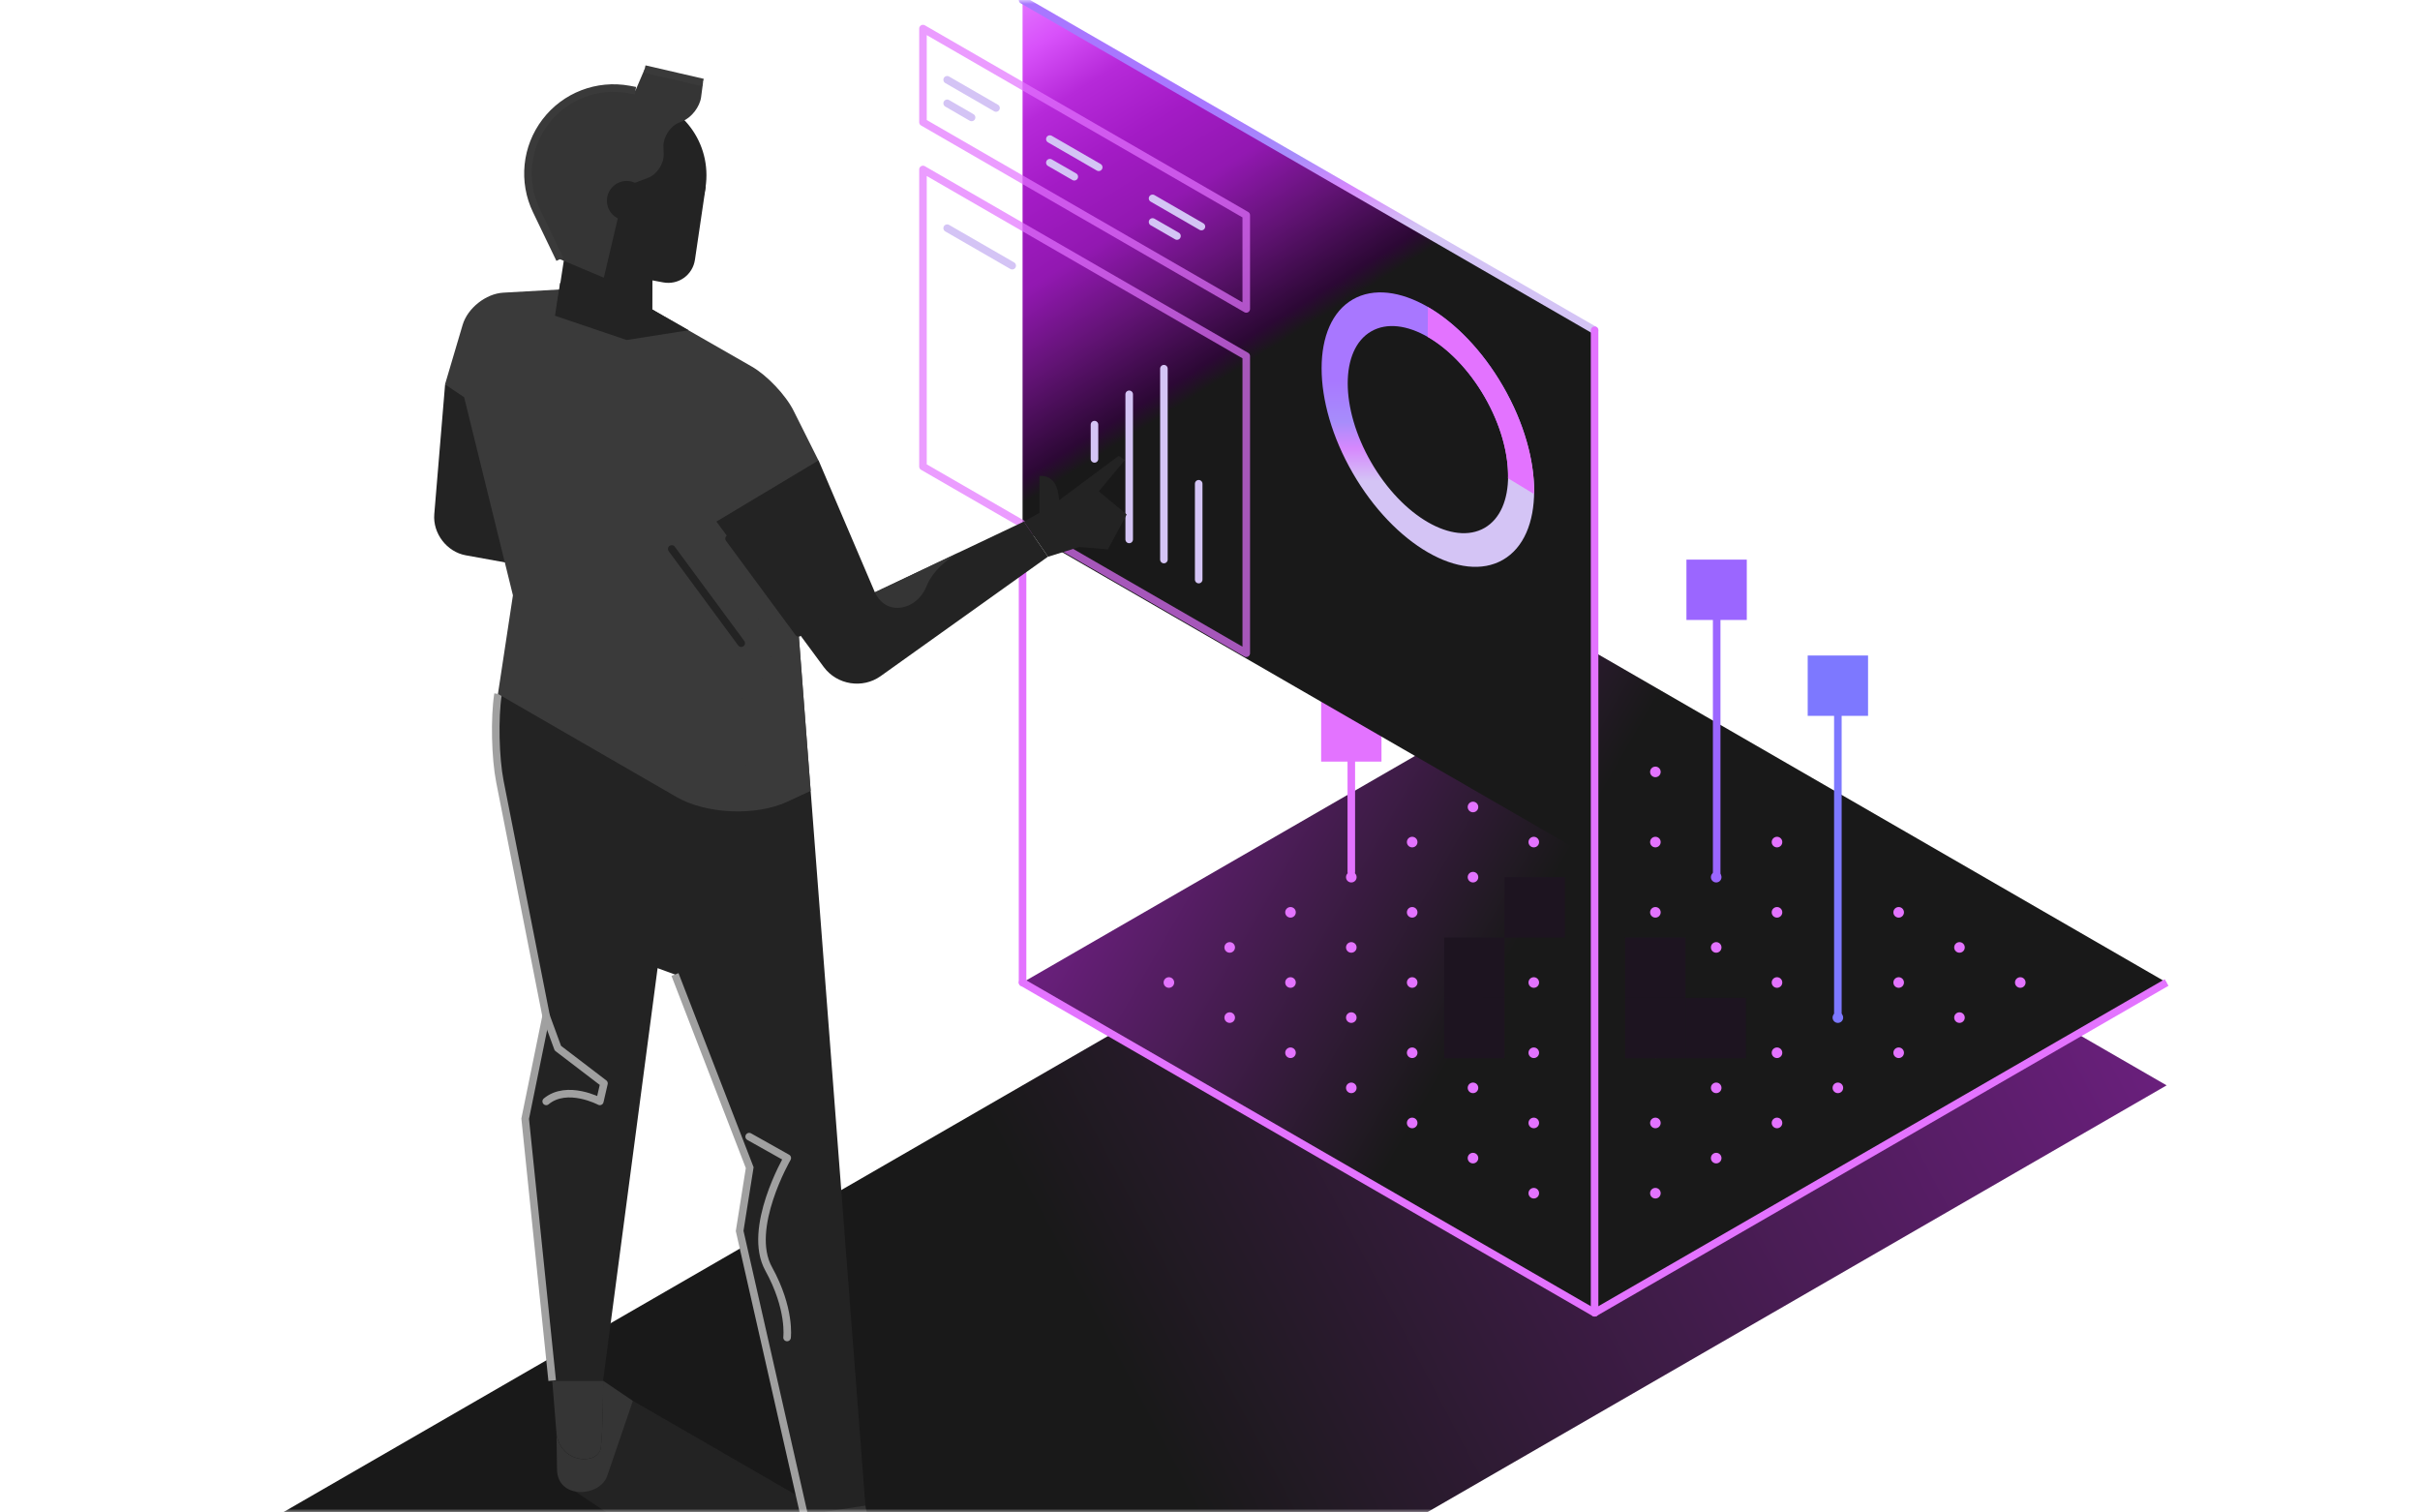 <svg width="320" height="200" viewBox="0 0 320 200" fill="none" xmlns="http://www.w3.org/2000/svg">
<mask id="mask0_38_699" style="mask-type:alpha" maskUnits="userSpaceOnUse" x="0" y="0" width="320" height="200">
<rect width="320" height="200" rx="6" fill="#232323"/>
</mask>
<g mask="url(#mask0_38_699)">
<path d="M210.855 173.59L146.995 136.72L33.255 202.39L108.895 246.06L286.495 143.52L274.715 136.72L210.855 173.59Z" fill="url(#paint0_linear_38_699)"/>
<path d="M210.855 86.25L135.215 129.92L210.855 173.59L286.495 129.92L210.855 86.25Z" fill="url(#paint1_linear_38_699)"/>
<path d="M210.854 173.59L286.494 129.92" stroke="#E373FF" stroke-miterlimit="10"/>
<path d="M135.215 129.92L210.855 173.59" stroke="#E373FF" stroke-miterlimit="10" stroke-linecap="round"/>
<path d="M218.895 130.62C219.282 130.62 219.595 130.307 219.595 129.92C219.595 129.534 219.282 129.22 218.895 129.22C218.509 129.22 218.195 129.534 218.195 129.92C218.195 130.307 218.509 130.62 218.895 130.62Z" fill="#E373FF"/>
<path d="M226.935 135.26C227.322 135.26 227.635 134.947 227.635 134.56C227.635 134.174 227.322 133.86 226.935 133.86C226.549 133.86 226.235 134.174 226.235 134.56C226.235 134.947 226.549 135.26 226.935 135.26Z" fill="#E373FF"/>
<path d="M218.895 139.91C219.282 139.91 219.595 139.597 219.595 139.21C219.595 138.824 219.282 138.51 218.895 138.51C218.509 138.51 218.195 138.824 218.195 139.21C218.195 139.597 218.509 139.91 218.895 139.91Z" fill="#E373FF"/>
<path d="M234.975 139.91C235.362 139.91 235.675 139.597 235.675 139.21C235.675 138.824 235.362 138.51 234.975 138.51C234.589 138.51 234.275 138.824 234.275 139.21C234.275 139.597 234.589 139.91 234.975 139.91Z" fill="#E373FF"/>
<path d="M226.935 144.55C227.322 144.55 227.635 144.237 227.635 143.85C227.635 143.464 227.322 143.15 226.935 143.15C226.549 143.15 226.235 143.464 226.235 143.85C226.235 144.237 226.549 144.55 226.935 144.55Z" fill="#E373FF"/>
<path d="M218.895 149.19C219.282 149.19 219.595 148.877 219.595 148.49C219.595 148.103 219.282 147.79 218.895 147.79C218.509 147.79 218.195 148.103 218.195 148.49C218.195 148.877 218.509 149.19 218.895 149.19Z" fill="#E373FF"/>
<path d="M234.975 149.19C235.362 149.19 235.675 148.877 235.675 148.49C235.675 148.103 235.362 147.79 234.975 147.79C234.589 147.79 234.275 148.103 234.275 148.49C234.275 148.877 234.589 149.19 234.975 149.19Z" fill="#E373FF"/>
<path d="M226.935 153.84C227.322 153.84 227.635 153.527 227.635 153.14C227.635 152.753 227.322 152.44 226.935 152.44C226.549 152.44 226.235 152.753 226.235 153.14C226.235 153.527 226.549 153.84 226.935 153.84Z" fill="#E373FF"/>
<path d="M243.025 144.55C243.412 144.55 243.725 144.237 243.725 143.85C243.725 143.464 243.412 143.15 243.025 143.15C242.639 143.15 242.325 143.464 242.325 143.85C242.325 144.237 242.639 144.55 243.025 144.55Z" fill="#E373FF"/>
<path d="M218.895 158.48C219.282 158.48 219.595 158.167 219.595 157.78C219.595 157.393 219.282 157.08 218.895 157.08C218.509 157.08 218.195 157.393 218.195 157.78C218.195 158.167 218.509 158.48 218.895 158.48Z" fill="#E373FF"/>
<path d="M202.815 130.62C203.202 130.62 203.515 130.307 203.515 129.92C203.515 129.534 203.202 129.22 202.815 129.22C202.429 129.22 202.115 129.534 202.115 129.92C202.115 130.307 202.429 130.62 202.815 130.62Z" fill="#E373FF"/>
<path d="M226.935 116.69C227.322 116.69 227.635 116.377 227.635 115.99C227.635 115.603 227.322 115.29 226.935 115.29C226.549 115.29 226.235 115.603 226.235 115.99C226.235 116.377 226.549 116.69 226.935 116.69Z" fill="#9B66FF"/>
<path d="M234.975 121.34C235.362 121.34 235.675 121.027 235.675 120.64C235.675 120.253 235.362 119.94 234.975 119.94C234.589 119.94 234.275 120.253 234.275 120.64C234.275 121.027 234.589 121.34 234.975 121.34Z" fill="#E373FF"/>
<path d="M226.935 125.98C227.322 125.98 227.635 125.667 227.635 125.28C227.635 124.893 227.322 124.58 226.935 124.58C226.549 124.58 226.235 124.893 226.235 125.28C226.235 125.667 226.549 125.98 226.935 125.98Z" fill="#E373FF"/>
<path d="M234.975 130.62C235.362 130.62 235.675 130.307 235.675 129.92C235.675 129.534 235.362 129.22 234.975 129.22C234.589 129.22 234.275 129.534 234.275 129.92C234.275 130.307 234.589 130.62 234.975 130.62Z" fill="#E373FF"/>
<path d="M251.065 130.62C251.452 130.62 251.765 130.307 251.765 129.92C251.765 129.534 251.452 129.22 251.065 129.22C250.679 129.22 250.365 129.534 250.365 129.92C250.365 130.307 250.679 130.62 251.065 130.62Z" fill="#E373FF"/>
<path d="M243.025 135.26C243.412 135.26 243.725 134.947 243.725 134.56C243.725 134.174 243.412 133.86 243.025 133.86C242.639 133.86 242.325 134.174 242.325 134.56C242.325 134.947 242.639 135.26 243.025 135.26Z" fill="#7D78FF"/>
<path d="M251.065 139.91C251.452 139.91 251.765 139.597 251.765 139.21C251.765 138.824 251.452 138.51 251.065 138.51C250.679 138.51 250.365 138.824 250.365 139.21C250.365 139.597 250.679 139.91 251.065 139.91Z" fill="#E373FF"/>
<path d="M259.105 135.26C259.492 135.26 259.805 134.947 259.805 134.56C259.805 134.174 259.492 133.86 259.105 133.86C258.719 133.86 258.405 134.174 258.405 134.56C258.405 134.947 258.719 135.26 259.105 135.26Z" fill="#E373FF"/>
<path d="M218.895 121.34C219.282 121.34 219.595 121.027 219.595 120.64C219.595 120.253 219.282 119.94 218.895 119.94C218.509 119.94 218.195 120.253 218.195 120.64C218.195 121.027 218.509 121.34 218.895 121.34Z" fill="#E373FF"/>
<path d="M251.065 121.34C251.452 121.34 251.765 121.027 251.765 120.64C251.765 120.253 251.452 119.94 251.065 119.94C250.679 119.94 250.365 120.253 250.365 120.64C250.365 121.027 250.679 121.34 251.065 121.34Z" fill="#E373FF"/>
<path d="M259.105 125.98C259.492 125.98 259.805 125.667 259.805 125.28C259.805 124.893 259.492 124.58 259.105 124.58C258.719 124.58 258.405 124.893 258.405 125.28C258.405 125.667 258.719 125.98 259.105 125.98Z" fill="#E373FF"/>
<path d="M267.145 130.62C267.532 130.62 267.845 130.307 267.845 129.92C267.845 129.534 267.532 129.22 267.145 129.22C266.759 129.22 266.445 129.534 266.445 129.92C266.445 130.307 266.759 130.62 267.145 130.62Z" fill="#E373FF"/>
<path d="M234.975 112.05C235.362 112.05 235.675 111.737 235.675 111.35C235.675 110.964 235.362 110.65 234.975 110.65C234.589 110.65 234.275 110.964 234.275 111.35C234.275 111.737 234.589 112.05 234.975 112.05Z" fill="#E373FF"/>
<path d="M194.775 135.26C195.162 135.26 195.475 134.947 195.475 134.56C195.475 134.174 195.162 133.86 194.775 133.86C194.389 133.86 194.075 134.174 194.075 134.56C194.075 134.947 194.389 135.26 194.775 135.26Z" fill="#E373FF"/>
<path d="M202.815 139.91C203.202 139.91 203.515 139.597 203.515 139.21C203.515 138.824 203.202 138.51 202.815 138.51C202.429 138.51 202.115 138.824 202.115 139.21C202.115 139.597 202.429 139.91 202.815 139.91Z" fill="#E373FF"/>
<path d="M186.735 139.91C187.122 139.91 187.435 139.597 187.435 139.21C187.435 138.824 187.122 138.51 186.735 138.51C186.349 138.51 186.035 138.824 186.035 139.21C186.035 139.597 186.349 139.91 186.735 139.91Z" fill="#E373FF"/>
<path d="M194.775 144.55C195.162 144.55 195.475 144.237 195.475 143.85C195.475 143.464 195.162 143.15 194.775 143.15C194.389 143.15 194.075 143.464 194.075 143.85C194.075 144.237 194.389 144.55 194.775 144.55Z" fill="#E373FF"/>
<path d="M202.815 149.19C203.202 149.19 203.515 148.877 203.515 148.49C203.515 148.103 203.202 147.79 202.815 147.79C202.429 147.79 202.115 148.103 202.115 148.49C202.115 148.877 202.429 149.19 202.815 149.19Z" fill="#E373FF"/>
<path d="M186.735 149.19C187.122 149.19 187.435 148.877 187.435 148.49C187.435 148.103 187.122 147.79 186.735 147.79C186.349 147.79 186.035 148.103 186.035 148.49C186.035 148.877 186.349 149.19 186.735 149.19Z" fill="#E373FF"/>
<path d="M194.775 153.84C195.162 153.84 195.475 153.527 195.475 153.14C195.475 152.753 195.162 152.44 194.775 152.44C194.389 152.44 194.075 152.753 194.075 153.14C194.075 153.527 194.389 153.84 194.775 153.84Z" fill="#E373FF"/>
<path d="M178.685 144.55C179.072 144.55 179.385 144.237 179.385 143.85C179.385 143.464 179.072 143.15 178.685 143.15C178.299 143.15 177.985 143.464 177.985 143.85C177.985 144.237 178.299 144.55 178.685 144.55Z" fill="#E373FF"/>
<path d="M202.815 158.48C203.202 158.48 203.515 158.167 203.515 157.78C203.515 157.393 203.202 157.08 202.815 157.08C202.429 157.08 202.115 157.393 202.115 157.78C202.115 158.167 202.429 158.48 202.815 158.48Z" fill="#E373FF"/>
<path d="M186.735 130.62C187.122 130.62 187.435 130.307 187.435 129.92C187.435 129.534 187.122 129.22 186.735 129.22C186.349 129.22 186.035 129.534 186.035 129.92C186.035 130.307 186.349 130.62 186.735 130.62Z" fill="#E373FF"/>
<path d="M178.685 135.26C179.072 135.26 179.385 134.947 179.385 134.56C179.385 134.174 179.072 133.86 178.685 133.86C178.299 133.86 177.985 134.174 177.985 134.56C177.985 134.947 178.299 135.26 178.685 135.26Z" fill="#E373FF"/>
<path d="M202.815 121.34C203.202 121.34 203.515 121.027 203.515 120.64C203.515 120.253 203.202 119.94 202.815 119.94C202.429 119.94 202.115 120.253 202.115 120.64C202.115 121.027 202.429 121.34 202.815 121.34Z" fill="#E373FF"/>
<path d="M194.775 125.98C195.162 125.98 195.475 125.667 195.475 125.28C195.475 124.893 195.162 124.58 194.775 124.58C194.389 124.58 194.075 124.893 194.075 125.28C194.075 125.667 194.389 125.98 194.775 125.98Z" fill="#E373FF"/>
<path d="M170.645 139.91C171.032 139.91 171.345 139.597 171.345 139.21C171.345 138.824 171.032 138.51 170.645 138.51C170.259 138.51 169.945 138.824 169.945 139.21C169.945 139.597 170.259 139.91 170.645 139.91Z" fill="#E373FF"/>
<path d="M186.735 112.05C187.122 112.05 187.435 111.737 187.435 111.35C187.435 110.964 187.122 110.65 186.735 110.65C186.349 110.65 186.035 110.964 186.035 111.35C186.035 111.737 186.349 112.05 186.735 112.05Z" fill="#E373FF"/>
<path d="M178.685 116.69C179.072 116.69 179.385 116.377 179.385 115.99C179.385 115.603 179.072 115.29 178.685 115.29C178.299 115.29 177.985 115.603 177.985 115.99C177.985 116.377 178.299 116.69 178.685 116.69Z" fill="#E373FF"/>
<path d="M170.645 121.34C171.032 121.34 171.345 121.027 171.345 120.64C171.345 120.253 171.032 119.94 170.645 119.94C170.259 119.94 169.945 120.253 169.945 120.64C169.945 121.027 170.259 121.34 170.645 121.34Z" fill="#E373FF"/>
<path d="M162.605 125.98C162.992 125.98 163.305 125.667 163.305 125.28C163.305 124.893 162.992 124.58 162.605 124.58C162.219 124.58 161.905 124.893 161.905 125.28C161.905 125.667 162.219 125.98 162.605 125.98Z" fill="#E373FF"/>
<path d="M186.735 121.34C187.122 121.34 187.435 121.027 187.435 120.64C187.435 120.253 187.122 119.94 186.735 119.94C186.349 119.94 186.035 120.253 186.035 120.64C186.035 121.027 186.349 121.34 186.735 121.34Z" fill="#E373FF"/>
<path d="M178.685 125.98C179.072 125.98 179.385 125.667 179.385 125.28C179.385 124.893 179.072 124.58 178.685 124.58C178.299 124.58 177.985 124.893 177.985 125.28C177.985 125.667 178.299 125.98 178.685 125.98Z" fill="#E373FF"/>
<path d="M194.775 116.69C195.162 116.69 195.475 116.377 195.475 115.99C195.475 115.603 195.162 115.29 194.775 115.29C194.389 115.29 194.075 115.603 194.075 115.99C194.075 116.377 194.389 116.69 194.775 116.69Z" fill="#E373FF"/>
<path d="M170.645 130.62C171.032 130.62 171.345 130.307 171.345 129.92C171.345 129.534 171.032 129.22 170.645 129.22C170.259 129.22 169.945 129.534 169.945 129.92C169.945 130.307 170.259 130.62 170.645 130.62Z" fill="#E373FF"/>
<path d="M162.605 135.26C162.992 135.26 163.305 134.947 163.305 134.56C163.305 134.174 162.992 133.86 162.605 133.86C162.219 133.86 161.905 134.174 161.905 134.56C161.905 134.947 162.219 135.26 162.605 135.26Z" fill="#E373FF"/>
<path d="M218.895 112.05C219.282 112.05 219.595 111.737 219.595 111.35C219.595 110.964 219.282 110.65 218.895 110.65C218.509 110.65 218.195 110.964 218.195 111.35C218.195 111.737 218.509 112.05 218.895 112.05Z" fill="#E373FF"/>
<path d="M202.815 102.77C203.202 102.77 203.515 102.457 203.515 102.07C203.515 101.684 203.202 101.37 202.815 101.37C202.429 101.37 202.115 101.684 202.115 102.07C202.115 102.457 202.429 102.77 202.815 102.77Z" fill="#E373FF"/>
<path d="M194.775 107.41C195.162 107.41 195.475 107.097 195.475 106.71C195.475 106.324 195.162 106.01 194.775 106.01C194.389 106.01 194.075 106.324 194.075 106.71C194.075 107.097 194.389 107.41 194.775 107.41Z" fill="#E373FF"/>
<path d="M202.815 112.05C203.202 112.05 203.515 111.737 203.515 111.35C203.515 110.964 203.202 110.65 202.815 110.65C202.429 110.65 202.115 110.964 202.115 111.35C202.115 111.737 202.429 112.05 202.815 112.05Z" fill="#E373FF"/>
<path d="M218.895 102.77C219.282 102.77 219.595 102.457 219.595 102.07C219.595 101.684 219.282 101.37 218.895 101.37C218.509 101.37 218.195 101.684 218.195 102.07C218.195 102.457 218.509 102.77 218.895 102.77Z" fill="#E373FF"/>
<path d="M154.565 130.62C154.952 130.62 155.265 130.307 155.265 129.92C155.265 129.534 154.952 129.22 154.565 129.22C154.179 129.22 153.865 129.534 153.865 129.92C153.865 130.307 154.179 130.62 154.565 130.62Z" fill="#E373FF"/>
<path d="M178.685 115.29V96.02" stroke="#E373FF" stroke-linecap="round" stroke-linejoin="round"/>
<path d="M243.024 134.56V90.67" stroke="#7D78FF" stroke-linecap="round" stroke-linejoin="round"/>
<path d="M227 115.89V81" stroke="#9B66FF" stroke-linecap="round" stroke-linejoin="round"/>
<path d="M247.015 86.68H239.035V94.66H247.015V86.68Z" fill="#7D78FF"/>
<path d="M182.675 92.73H174.695V100.71H182.675V92.73Z" fill="#E373FF"/>
<path d="M206.925 115.99H198.945V123.97H206.925V115.99Z" fill="#1D1420"/>
<path d="M198.945 131.96H190.965V139.94H198.945V131.96Z" fill="#1D1420"/>
<path d="M198.945 123.97H190.965V131.95H198.945V123.97Z" fill="#1D1420"/>
<path d="M222.885 131.96H214.905V139.94H222.885V131.96Z" fill="#1D1420"/>
<path d="M230.865 131.96H222.885V139.94H230.865V131.96Z" fill="#1D1420"/>
<path d="M222.885 123.97H214.905V131.95H222.885V123.97Z" fill="#1D1420"/>
<path d="M230.98 74H223V81.98H230.98V74Z" fill="#9B66FF"/>
<path d="M135.215 69.75V129.92" stroke="#E373FF" stroke-miterlimit="10" stroke-linecap="round"/>
<path d="M135.215 0V70L210.855 113.67V43.67L135.215 0Z" fill="url(#paint2_linear_38_699)"/>
<path d="M210.855 43.67L135.215 0" stroke="url(#paint3_linear_38_699)" stroke-miterlimit="10" stroke-linecap="round"/>
<path d="M178.875 39.6C184.365 36.43 193.255 41.57 198.745 51.07C204.235 60.57 204.235 70.85 198.745 74.02C193.255 77.19 184.365 72.05 178.875 62.55C173.385 53.05 173.385 42.77 178.875 39.6ZM181.315 61.14C185.455 68.31 192.175 72.19 196.315 69.8C200.455 67.41 200.455 59.65 196.315 52.48C192.175 45.31 185.455 41.43 181.315 43.82C177.175 46.21 177.175 53.97 181.315 61.14Z" fill="url(#paint4_linear_38_699)"/>
<path opacity="0.7" d="M122.045 61.69L164.795 86.38V47.09L122.045 22.41V61.69Z" stroke="#E373FF" stroke-linecap="round" stroke-linejoin="round"/>
<path opacity="0.7" d="M122.045 16.16L164.795 40.85V28.46L122.045 3.78V16.16Z" stroke="#E373FF" stroke-linecap="round" stroke-linejoin="round"/>
<path d="M188.815 40.59L188.785 44.55C191.505 46.11 194.235 48.88 196.315 52.48C198.455 56.19 199.485 60.04 199.405 63.24L202.855 65.33C202.945 61.1 201.585 55.98 198.745 51.08C196.005 46.33 192.405 42.67 188.805 40.59H188.815Z" fill="#E373FF"/>
<path d="M125.245 10.55L131.705 14.28" stroke="#D4C4F5" stroke-linecap="round" stroke-linejoin="round"/>
<path d="M125.245 30.17L133.845 35.13" stroke="#D4C4F5" stroke-linecap="round" stroke-linejoin="round"/>
<path d="M125.245 13.66L128.475 15.53" stroke="#D4C4F5" stroke-linecap="round" stroke-linejoin="round"/>
<path d="M138.825 18.39L145.285 22.12" stroke="#D4C4F5" stroke-linecap="round" stroke-linejoin="round"/>
<path d="M138.825 21.51L142.055 23.37" stroke="#D4C4F5" stroke-linecap="round" stroke-linejoin="round"/>
<path d="M152.405 26.23L158.865 29.959" stroke="#D4C4F5" stroke-linecap="round" stroke-linejoin="round"/>
<path d="M152.405 29.35L155.635 31.21" stroke="#D4C4F5" stroke-linecap="round" stroke-linejoin="round"/>
<path d="M144.725 56.15V60.68" stroke="#D4C4F5" stroke-linecap="round" stroke-linejoin="round"/>
<path d="M149.315 52.14V71.33" stroke="#D4C4F5" stroke-linecap="round" stroke-linejoin="round"/>
<path d="M153.905 48.75V73.99" stroke="#D4C4F5" stroke-linecap="round" stroke-linejoin="round"/>
<path d="M158.505 63.97V76.64" stroke="#D4C4F5" stroke-linecap="round" stroke-linejoin="round"/>
<path d="M210.854 43.67V173.59" stroke="#E373FF" stroke-miterlimit="10" stroke-linecap="round"/>
<path d="M83.685 185.23L123.475 208.2L129.805 204.83L188.055 235.74L156.565 250.83L76.045 197.21L83.685 185.23Z" fill="#232323"/>
<path d="M73.024 182.57L73.594 189.67C74.294 193.67 79.174 193.71 79.464 191.37C79.744 189.03 79.764 182.57 79.764 182.57" fill="#353535"/>
<path d="M73.585 189.67L73.655 194.31C73.715 198.31 79.335 197.97 80.295 195.16L83.685 185.24L79.755 182.58C79.755 182.58 79.735 189.04 79.455 191.38C79.175 193.72 74.285 193.68 73.585 189.68V189.67Z" fill="#353535"/>
<path d="M58.855 50.84L57.425 68C57.215 70.53 59.085 72.98 61.595 73.43L68.615 74.7L64.965 50.84H58.855Z" fill="#232323"/>
<path d="M145.295 64.97L148.735 60.84L147.935 60.27L138.965 66.95L135.385 68.98L138.585 73.62L142.735 72.33L146.495 72.65L148.985 68.03L145.295 64.97Z" fill="#232323"/>
<path d="M137.445 68.19V62.95C137.445 62.95 139.555 62.56 139.955 65.38C140.355 68.2 140.485 68.73 140.485 68.73L137.445 68.19Z" fill="#232323"/>
<path d="M96.615 99.42L65.855 91.77C65.365 94.97 65.484 100.19 66.105 103.37L72.215 134.37L69.445 147.94L73.014 182.57H79.745L86.954 128.02L89.245 128.86L99.124 154.4L97.805 162.78L106.375 200.59L114.435 199.09L107.195 104.57L96.605 99.42H96.615Z" fill="#232323"/>
<path d="M89.255 128.86L99.135 154.4L97.805 162.77L106.385 200.58" stroke="#A0A0A0" stroke-miterlimit="10"/>
<path d="M65.855 91.76C65.365 94.96 65.484 100.18 66.105 103.36L72.215 134.36L69.445 147.93L73.014 182.56" stroke="#A0A0A0" stroke-miterlimit="10"/>
<path d="M107.195 104.57L104.525 69.74L108.235 60.9L104.935 54.31C103.905 52.24 101.415 49.62 99.405 48.47L80.935 37.89L66.555 38.7C64.245 38.83 61.825 40.75 61.175 42.96L58.845 50.83L61.375 52.53L67.825 78.72L65.845 91.76L89.455 105.39C93.385 107.66 99.965 107.94 104.075 106.02L107.195 104.56V104.57Z" fill="#3A3A3A"/>
<path d="M99.014 75.47C97.264 77.76 98.934 79.71 100.594 82.2C102.254 84.69 103.064 88.19 98.904 91.51C94.745 94.84 96.775 100.57 99.594 101.94C102.424 103.31 103.244 106.36 103.244 106.36L107.194 104.55L105.344 80.37L99.014 75.46V75.47Z" fill="#3A3A3A"/>
<path d="M99.064 150.3L104.104 153.13C104.104 153.13 98.695 162.45 101.634 167.77C104.574 173.09 104.074 176.86 104.074 176.86" stroke="#A0A0A0" stroke-linecap="round" stroke-linejoin="round"/>
<path d="M72.215 134.37L73.765 138.6L79.865 143.26L79.315 145.64C79.315 145.64 74.995 143.34 72.225 145.64" stroke="#A0A0A0" stroke-linecap="round" stroke-linejoin="round"/>
<path d="M108.245 60.89L115.685 78.32L135.385 68.97L138.575 73.61L116.455 89.4C114.065 91.11 110.675 90.57 108.925 88.2L94.735 68.97L108.235 60.88L108.245 60.89Z" fill="#232323"/>
<path d="M73.605 40.61L75.184 30.38L86.284 31.29L86.264 40.93L89.504 43.33L82.865 44.02L73.605 40.61Z" fill="#232323"/>
<path d="M82.865 33.72C88.691 33.72 93.415 28.997 93.415 23.17C93.415 17.343 88.691 12.62 82.865 12.62C77.038 12.62 72.314 17.343 72.314 23.17C72.314 28.997 77.038 33.72 82.865 33.72Z" fill="#232323"/>
<path d="M92.945 10.91L85.245 9.13L84.025 11.98L83.175 11.82C78.985 11.05 74.715 12.69 72.135 16.08C69.545 19.47 69.085 24.02 70.935 27.85L74.025 34.27L79.845 36.72L81.815 28.35L83.575 24.32L85.685 23.52C86.865 23.07 87.795 21.67 87.755 20.41L87.725 19.4C87.685 18.14 88.595 16.71 89.765 16.23L90.285 16.01C91.455 15.53 92.535 14.11 92.705 12.86L92.965 10.9L92.945 10.91Z" fill="#353535"/>
<path d="M84.025 11.99L83.175 11.83C78.985 11.06 74.715 12.7 72.135 16.09C69.545 19.48 69.085 24.03 70.935 27.86L74.025 34.28" stroke="#3A3A3A" stroke-miterlimit="10"/>
<path d="M92.945 10.91L85.245 9.13" stroke="#3A3A3A" stroke-miterlimit="10"/>
<path d="M82.865 29.15C84.306 29.15 85.475 27.982 85.475 26.54C85.475 25.099 84.306 23.93 82.865 23.93C81.423 23.93 80.255 25.099 80.255 26.54C80.255 27.982 81.423 29.15 82.865 29.15Z" fill="#232323"/>
<path d="M82.415 36.35L87.685 37.34C89.705 37.72 91.595 36.37 91.895 34.34L93.325 24.65L88.325 25.75L82.425 36.35H82.415Z" fill="#232323"/>
<path d="M86.265 40.93L74.065 37.41L73.385 41.75L82.865 44.96L91.065 43.67L86.265 40.93Z" fill="#232323"/>
<path d="M115.685 78.32C117.225 81.62 121.255 80.65 122.485 77.58C123.715 74.51 127.125 72.9 127.125 72.9L115.685 78.33V78.32Z" fill="#353535"/>
<path d="M96.405 71.22L105.595 83.68" stroke="#232323" stroke-linecap="round" stroke-linejoin="round"/>
<path d="M88.825 72.59L98.015 85.05" stroke="#232323" stroke-linecap="round" stroke-linejoin="round"/>
<path d="M106.354 200.34L108.274 208.83C109.254 208.92 110.364 209.17 111.184 209.79C113.064 211.2 113.864 209.55 114.474 207.34C115.084 205.13 116.024 202.4 116.024 202.4H116.034C115.184 201.51 114.594 200.37 114.434 199.08" fill="#353535"/>
</g>
<defs>
<linearGradient id="paint0_linear_38_699" x1="159.875" y1="203.691" x2="286" y2="137" gradientUnits="userSpaceOnUse">
<stop stop-color="#191919"/>
<stop offset="1" stop-color="#6B1F7E"/>
</linearGradient>
<linearGradient id="paint1_linear_38_699" x1="135" y1="130" x2="182" y2="157" gradientUnits="userSpaceOnUse">
<stop stop-color="#6B1F7E"/>
<stop offset="1" stop-color="#191919"/>
</linearGradient>
<linearGradient id="paint2_linear_38_699" x1="165" y1="48" x2="135" y2="2.38674e-06" gradientUnits="userSpaceOnUse">
<stop stop-color="#191919"/>
<stop offset="0.05" stop-color="#2C0835"/>
<stop offset="0.24" stop-color="#621375"/>
<stop offset="0.42" stop-color="#9218B1"/>
<stop offset="0.59" stop-color="#A31BC5"/>
<stop offset="0.75" stop-color="#B629D9"/>
<stop offset="0.89" stop-color="#D851FA"/>
<stop offset="1" stop-color="#E373FF"/>
</linearGradient>
<linearGradient id="paint3_linear_38_699" x1="173.049" y1="13.82" x2="173.049" y2="30.739" gradientUnits="userSpaceOnUse">
<stop stop-color="#A877FF"/>
<stop offset="0.4" stop-color="#A78DFB"/>
<stop offset="0.65" stop-color="#D688FD"/>
<stop offset="0.96" stop-color="#D4C4F5"/>
</linearGradient>
<linearGradient id="paint4_linear_38_699" x1="188.815" y1="50.149" x2="188.815" y2="64.21" gradientUnits="userSpaceOnUse">
<stop stop-color="#A877FF"/>
<stop offset="0.4" stop-color="#A78DFB"/>
<stop offset="0.65" stop-color="#D688FD"/>
<stop offset="0.96" stop-color="#D4C4F5"/>
</linearGradient>
</defs>
</svg>
